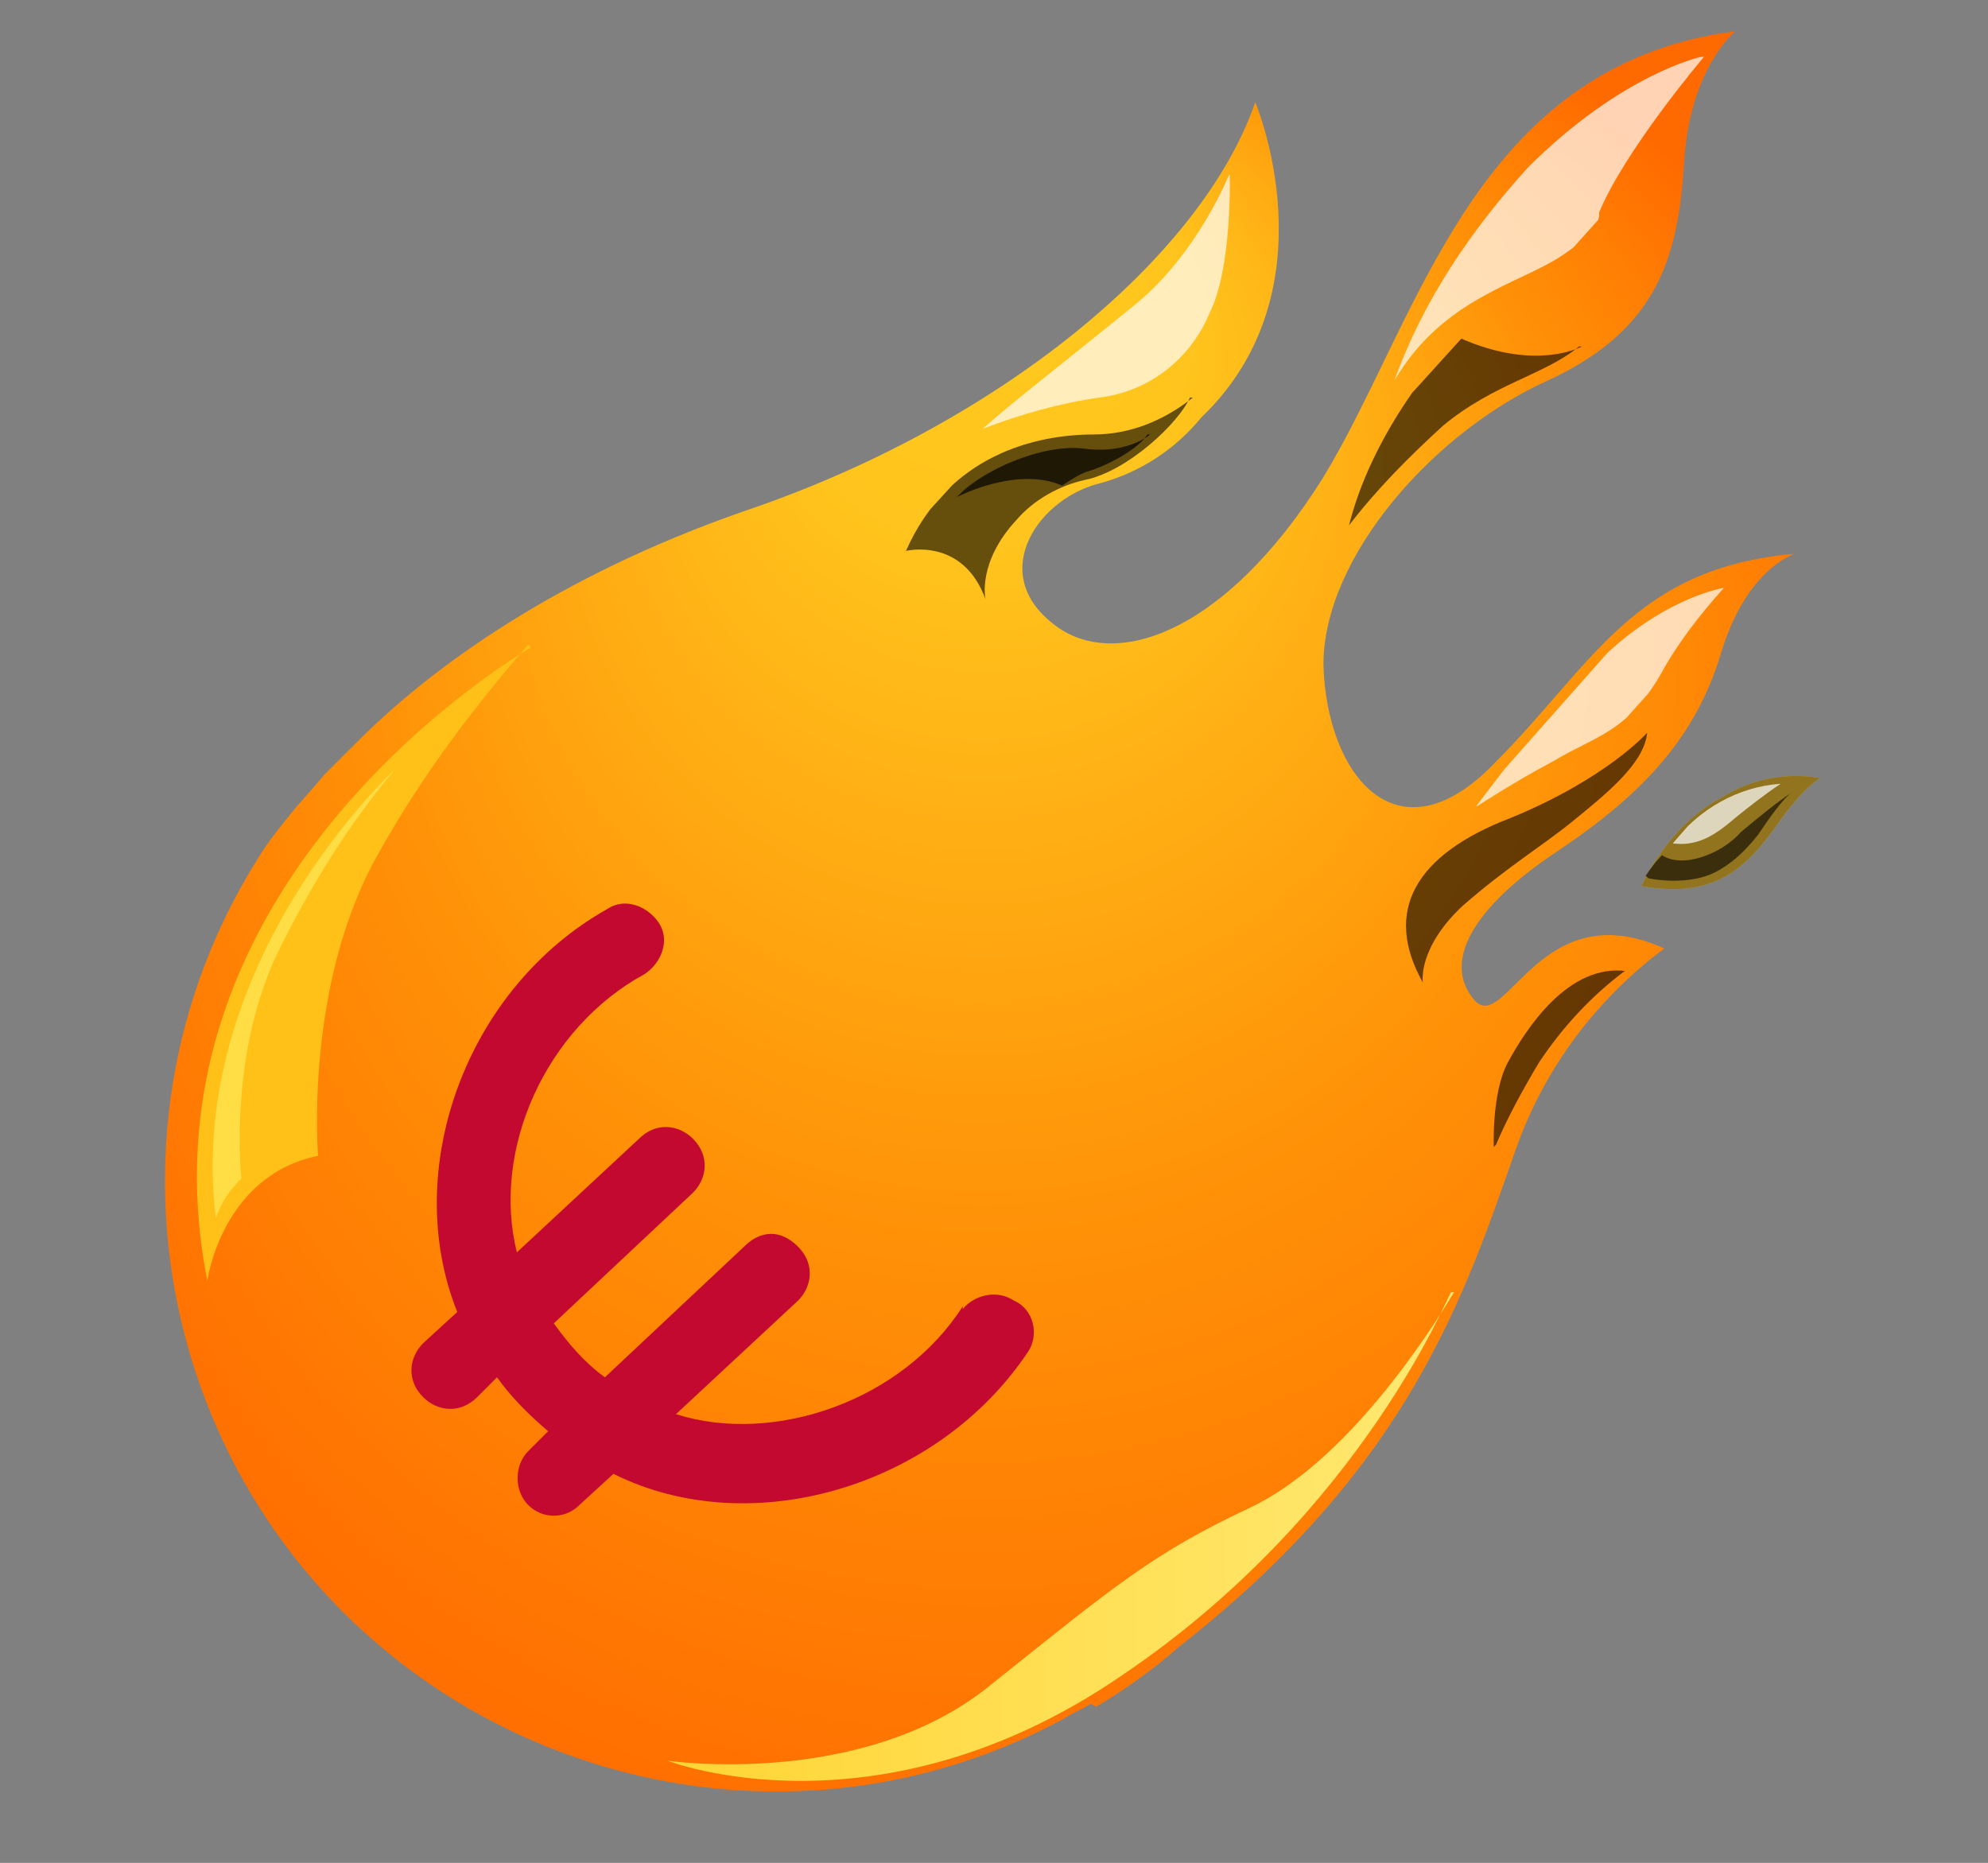<?xml version="1.0" encoding="UTF-8"?>
<svg xmlns="http://www.w3.org/2000/svg" xmlns:xlink="http://www.w3.org/1999/xlink" version="1.1" viewBox="0 0 70 65.6">
  <rect x="0" y="0" width="70" height="65.6" fill="#808080" stroke="none"/>
  <!-- Generator: Adobe Illustrator 29.0.1, SVG Export Plug-In . SVG Version: 2.1.0 Build 192)  -->
  <defs>
    <style>
      .st0 {
        fill: none;
      }

      .st1 {
        opacity: .7;
      }

      .st1, .st2, .st3 {
        mix-blend-mode: soft-light;
      }

      .st1, .st2, .st3, .st4 {
        isolation: isolate;
      }

      .st2 {
        opacity: .6;
      }

      .st3 {
        opacity: .5;
      }

      .st5 {
        fill: #ffc81a;
      }

      .st6 {
        fill: url(#radial-gradient);
      }

      .st7 {
        fill: #fd4;
      }

      .st8 {
        fill: url(#linear-gradient);
      }

      .st9 {
        clip-path: url(#clippath-10);
      }

      .st10 {
        clip-path: url(#clippath-1);
      }

      .st11 {
        clip-path: url(#clippath-3);
      }

      .st12 {
        clip-path: url(#clippath-4);
      }

      .st13 {
        clip-path: url(#clippath-2);
      }

      .st14 {
        clip-path: url(#clippath-7);
      }

      .st15 {
        clip-path: url(#clippath-6);
      }

      .st16 {
        clip-path: url(#clippath-9);
      }

      .st17 {
        clip-path: url(#clippath-8);
      }

      .st18 {
        clip-path: url(#clippath-5);
      }

      .st19 {
        fill: #fff;
      }

      .st20 {
        fill: url(#radial-gradient1);
      }

      .st21 {
        fill: #ffc117;
      }

      .st22 {
        clip-path: url(#clippath);
      }

      .st23 {
        fill: #c3092f;
      }
    </style>
    <radialGradient id="radial-gradient" cx="34.6" cy="35.8" fx="34.6" fy="61.2" r="36" gradientTransform="translate(0 68) scale(1 -1)" gradientUnits="userSpaceOnUse">
      <stop offset="0" stop-color="#ffcc20"/>
      <stop offset=".2" stop-color="#ffc41d"/>
      <stop offset=".6" stop-color="#ff9107"/>
      <stop offset="1" stop-color="#ff6a00"/>
    </radialGradient>
    <clipPath id="clippath">
      <path class="st0" d="M62.6,29c1-1.4,1.5-1.6,1.5-1.6-1.2-.2-2.4,0-3.5.7-1.9,1-2.8,3.1-2.8,3.1,2.7.5,3.8-.8,4.8-2.2h0Z"/>
    </clipPath>
    <radialGradient id="radial-gradient1" cx="-2369.2" cy="-598.4" fx="-2369.2" fy="-598.4" r="1.7" gradientTransform="translate(-10096.7 -40182.4) rotate(-90) scale(17 -17)" gradientUnits="userSpaceOnUse">
      <stop offset="0" stop-color="#fff"/>
      <stop offset="1" stop-color="#231f20"/>
    </radialGradient>
    <clipPath id="clippath-1">
      <polygon class="st0" points="38.9 11.2 42.1 14.1 34.9 22.1 31.6 19.2 38.9 11.2"/>
    </clipPath>
    <clipPath id="clippath-2">
      <polygon class="st0" points="61.7 26.6 63.3 28 59.5 32.2 57.9 30.8 61.7 26.6"/>
    </clipPath>
    <clipPath id="clippath-3">
      <polygon class="st0" points="56.1 24.1 58.3 26.1 50.4 34.9 48.2 32.9 56.1 24.1"/>
    </clipPath>
    <clipPath id="clippath-4">
      <polygon class="st0" points="56.2 33.3 57.8 34.7 52.5 40.5 51 39.2 56.2 33.3"/>
    </clipPath>
    <clipPath id="clippath-5">
      <polygon class="st0" points="53.2 10 55.7 12.2 48.9 19.8 46.4 17.5 53.2 10"/>
    </clipPath>
    <clipPath id="clippath-6">
      <polygon class="st0" points="37.8 12.9 40.5 15.3 36.3 19.9 33.7 17.5 37.8 12.9"/>
    </clipPath>
    <clipPath id="clippath-7">
      <polygon class="st0" points="58.5 .7 60.8 2.7 50.3 14.4 47.9 12.4 58.5 .7"/>
    </clipPath>
    <clipPath id="clippath-8">
      <polygon class="st0" points="61.6 26.6 62.7 27.6 59.9 30.6 58.9 29.7 61.6 26.6"/>
    </clipPath>
    <clipPath id="clippath-9">
      <polygon class="st0" points="59.6 19.6 61.1 21 53.4 29.6 51.9 28.3 59.6 19.6"/>
    </clipPath>
    <clipPath id="clippath-10">
      <polygon class="st0" points="43 5.9 45.6 8.2 37.2 17.4 34.6 15.1 43 5.9"/>
    </clipPath>
    <linearGradient id="linear-gradient" x1="23.5" y1="13.9" x2="51.1" y2="13.9" gradientTransform="translate(0 68) scale(1 -1)" gradientUnits="userSpaceOnUse">
      <stop offset="0" stop-color="#ffd535"/>
      <stop offset="1" stop-color="#ffe972"/>
    </linearGradient>
  </defs>
  <g class="st4">
    <g id="Layer_1">
      <g>
        <path class="st6" d="M38.6,60.1c1-.6,2-1.3,2.9-2.1,8.2-6.4,10.1-12.5,11.9-17.6,1-2.8,2.8-5.2,5.2-7-4.4-2-5.6,3.1-6.7,1.8s-.1-3.2,2.9-5.2c3-2,4.9-4,5.8-7,.9-3,2.6-3.5,2.6-3.5-5.7.5-7.1,3.9-10.6,7.4-3.4,3.5-5.9.4-6-3.5,0-3.8,3.9-8.2,7.9-10,3.9-1.8,4.6-4.4,4.8-7.7s1.8-4.6,1.8-4.6c-9.2,1.2-11.1,10.1-14.5,15.7-3.5,5.6-7.5,6.9-9.6,5.1-2.2-1.8-.4-4.4,1.8-4.9,1.4-.4,2.6-1.2,3.5-2.3,4.7-4.5,1.9-11.1,1.9-11.1-1.9,5.5-9.1,11.4-18,14.4-6.6,2.3-11,5.5-13.6,8.1-.4.4-.8.8-1.2,1.2-.4.5-.8.9-1.2,1.4-.4.5-.8,1-1.1,1.5-6.3,10-3.3,23.3,6.8,29.6,6.6,4.1,14.8,4.4,21.6.7.3-.2.6-.3.9-.5h0"/>
        <path class="st5" d="M62.6,29c1-1.4,1.5-1.6,1.5-1.6-1.2-.2-2.4,0-3.5.7-1.9,1-2.8,3.1-2.8,3.1,2.7.5,3.8-.8,4.8-2.2"/>
        <g class="st3">
          <g class="st22">
            <rect class="st20" x="56.9" y="25.9" width="7.6" height="6.4" transform="translate(-5.6 17.4) rotate(-15.6)"/>
          </g>
        </g>
        <g class="st2">
          <g class="st10">
            <path d="M42,14c-1,.8-2.2,1.3-3.5,1.3-2,0-5.1.7-6.6,4.1,0,0,2-.5,2.8,1.7,0,0-.3-1.3,1.1-2.8.6-.7,1.5-1.2,2.4-1.4,1.5-.3,3.3-2,3.7-2.9"/>
          </g>
        </g>
        <g class="st2">
          <g class="st13">
            <path d="M63.1,27.9c-.6.4-1.2.9-1.8,1.4-.7.8-2.1,1.3-2.8.8,0,0-.4.5-.6.8,0,0,1.6.4,2.7-.3.5-.3.9-.7,1.3-1.2.4-.6.9-1.3,1.2-1.5"/>
          </g>
        </g>
        <g class="st2">
          <g class="st11">
            <path d="M58,25.8s-1.4,1.6-4.8,3c-3.4,1.3-4.5,3.3-3.1,5.8,0,0-.2-1.2,1.4-2.7,1.6-1.4,2.8-2.1,3.9-3s2.5-2,2.6-3.1"/>
          </g>
        </g>
        <g class="st2">
          <g class="st12">
            <path d="M57.2,34.2c-1.2.9-2.2,2-3,3.2-.6,1-1.2,2.1-1.6,3.1,0,0-.1-2,.5-3.1s2.1-3.5,4.2-3.2"/>
          </g>
        </g>
        <g class="st2">
          <g class="st18">
            <path d="M55.7,12.2s-1.6.9-4.3-.3c-.2,0-3,3-3.9,6.6,1-1.3,2.1-2.4,3.3-3.5,1.8-1.5,3.6-1.8,4.8-2.8"/>
          </g>
        </g>
        <g class="st1">
          <g class="st15">
            <path d="M40.5,15.3s-.8.7-2.3.5-3.7.8-4.5,1.7c0,0,2.1-1.1,3.7-.4.3-.2.6-.4.9-.5.7-.2,1.8-.8,2.1-1.3"/>
          </g>
        </g>
        <g class="st1">
          <g class="st14">
            <path class="st19" d="M60,2s-2.8,3.3-3.7,5.5c0,0,.2.5-1.3,1.5s-4.2,1.5-5.9,4.4c1-2.8,2.7-5.3,4.7-7.5,3.3-3.3,6.1-3.9,6.1-3.9"/>
          </g>
        </g>
        <g class="st1">
          <g class="st17">
            <path class="st19" d="M62.7,27.6c-.6.4-1.1.8-1.6,1.2-.8.7-1.4,1-2.2.9.9-1.2,2.3-2,3.8-2.1"/>
          </g>
        </g>
        <g class="st1">
          <g class="st16">
            <path class="st19" d="M52,28.4s1.2-.8,2.7-1.6c1.5-.9,2.6-1,3.8-3.1.6-1.1,1.4-2.1,2.2-3,0,0-1.9.3-4,2.2s-4.8,5.6-4.8,5.6"/>
          </g>
        </g>
        <g class="st1">
          <g class="st9">
            <path class="st19" d="M34.6,15.1c1.3-.5,2.7-.9,4.1-1.1,1.7-.2,3.2-1.3,3.9-3,.8-1.6.7-4.9.7-4.9,0,0-1.1,2.8-3.3,4.6-2.2,1.8-4.4,3.5-5.4,4.4"/>
          </g>
        </g>
        <path class="st21" d="M18.7,22.8s-14.2,8.1-11.4,22.3c0,0,.5-3.7,3.9-4.4,0,0-.5-6,2.1-10.6,1.5-2.7,3.3-5.1,5.3-7.4"/>
        <path class="st8" d="M51.1,45.5c0-.2-3,7.7-11.6,13.5-8.6,5.9-16,3-16,3,0,0,6.8,1,11.3-2.6,4.5-3.6,5.8-4.7,9.2-6.3,3.4-1.6,6.3-6.1,7.2-7.6"/>
        <path class="st7" d="M13.9,27.1s-7.4,6.8-6.3,15.8c.2-.6.5-1,.9-1.4,0,0-.5-4.5,1.4-8.2,1.1-2.2,2.4-4.3,4-6.2"/>
        <path class="st23" d="M33.9,46c-2.1,3.3-6.6,4.9-10.1,3.8l4.3-4c.5-.5.6-1.3,0-1.9s-1.3-.6-1.9,0l-4.9,4.6c-.7-.5-1.3-1.2-1.8-1.9l4.9-4.6c.5-.5.6-1.3,0-1.9-.5-.5-1.3-.6-1.9,0l-4.3,4c-.9-3.6,1-7.9,4.5-9.8.6-.4.9-1.2.5-1.8s-1.2-.9-1.8-.5c-5,2.8-7.3,9.2-5.3,14.2l-1.2,1.1c-.5.5-.6,1.3,0,1.9.5.5,1.3.6,1.9,0l.7-.7c.5.7,1.1,1.3,1.8,1.9l-.7.7c-.5.5-.5,1.4,0,1.9.5.5,1.3.5,1.8,0l1.2-1.1c4.8,2.4,11.4.5,14.6-4.3.4-.6.2-1.5-.5-1.8-.6-.4-1.4-.2-1.8.3h0c0,0,0,0,0,0Z"/>
      </g>
    </g>
  </g>
</svg>